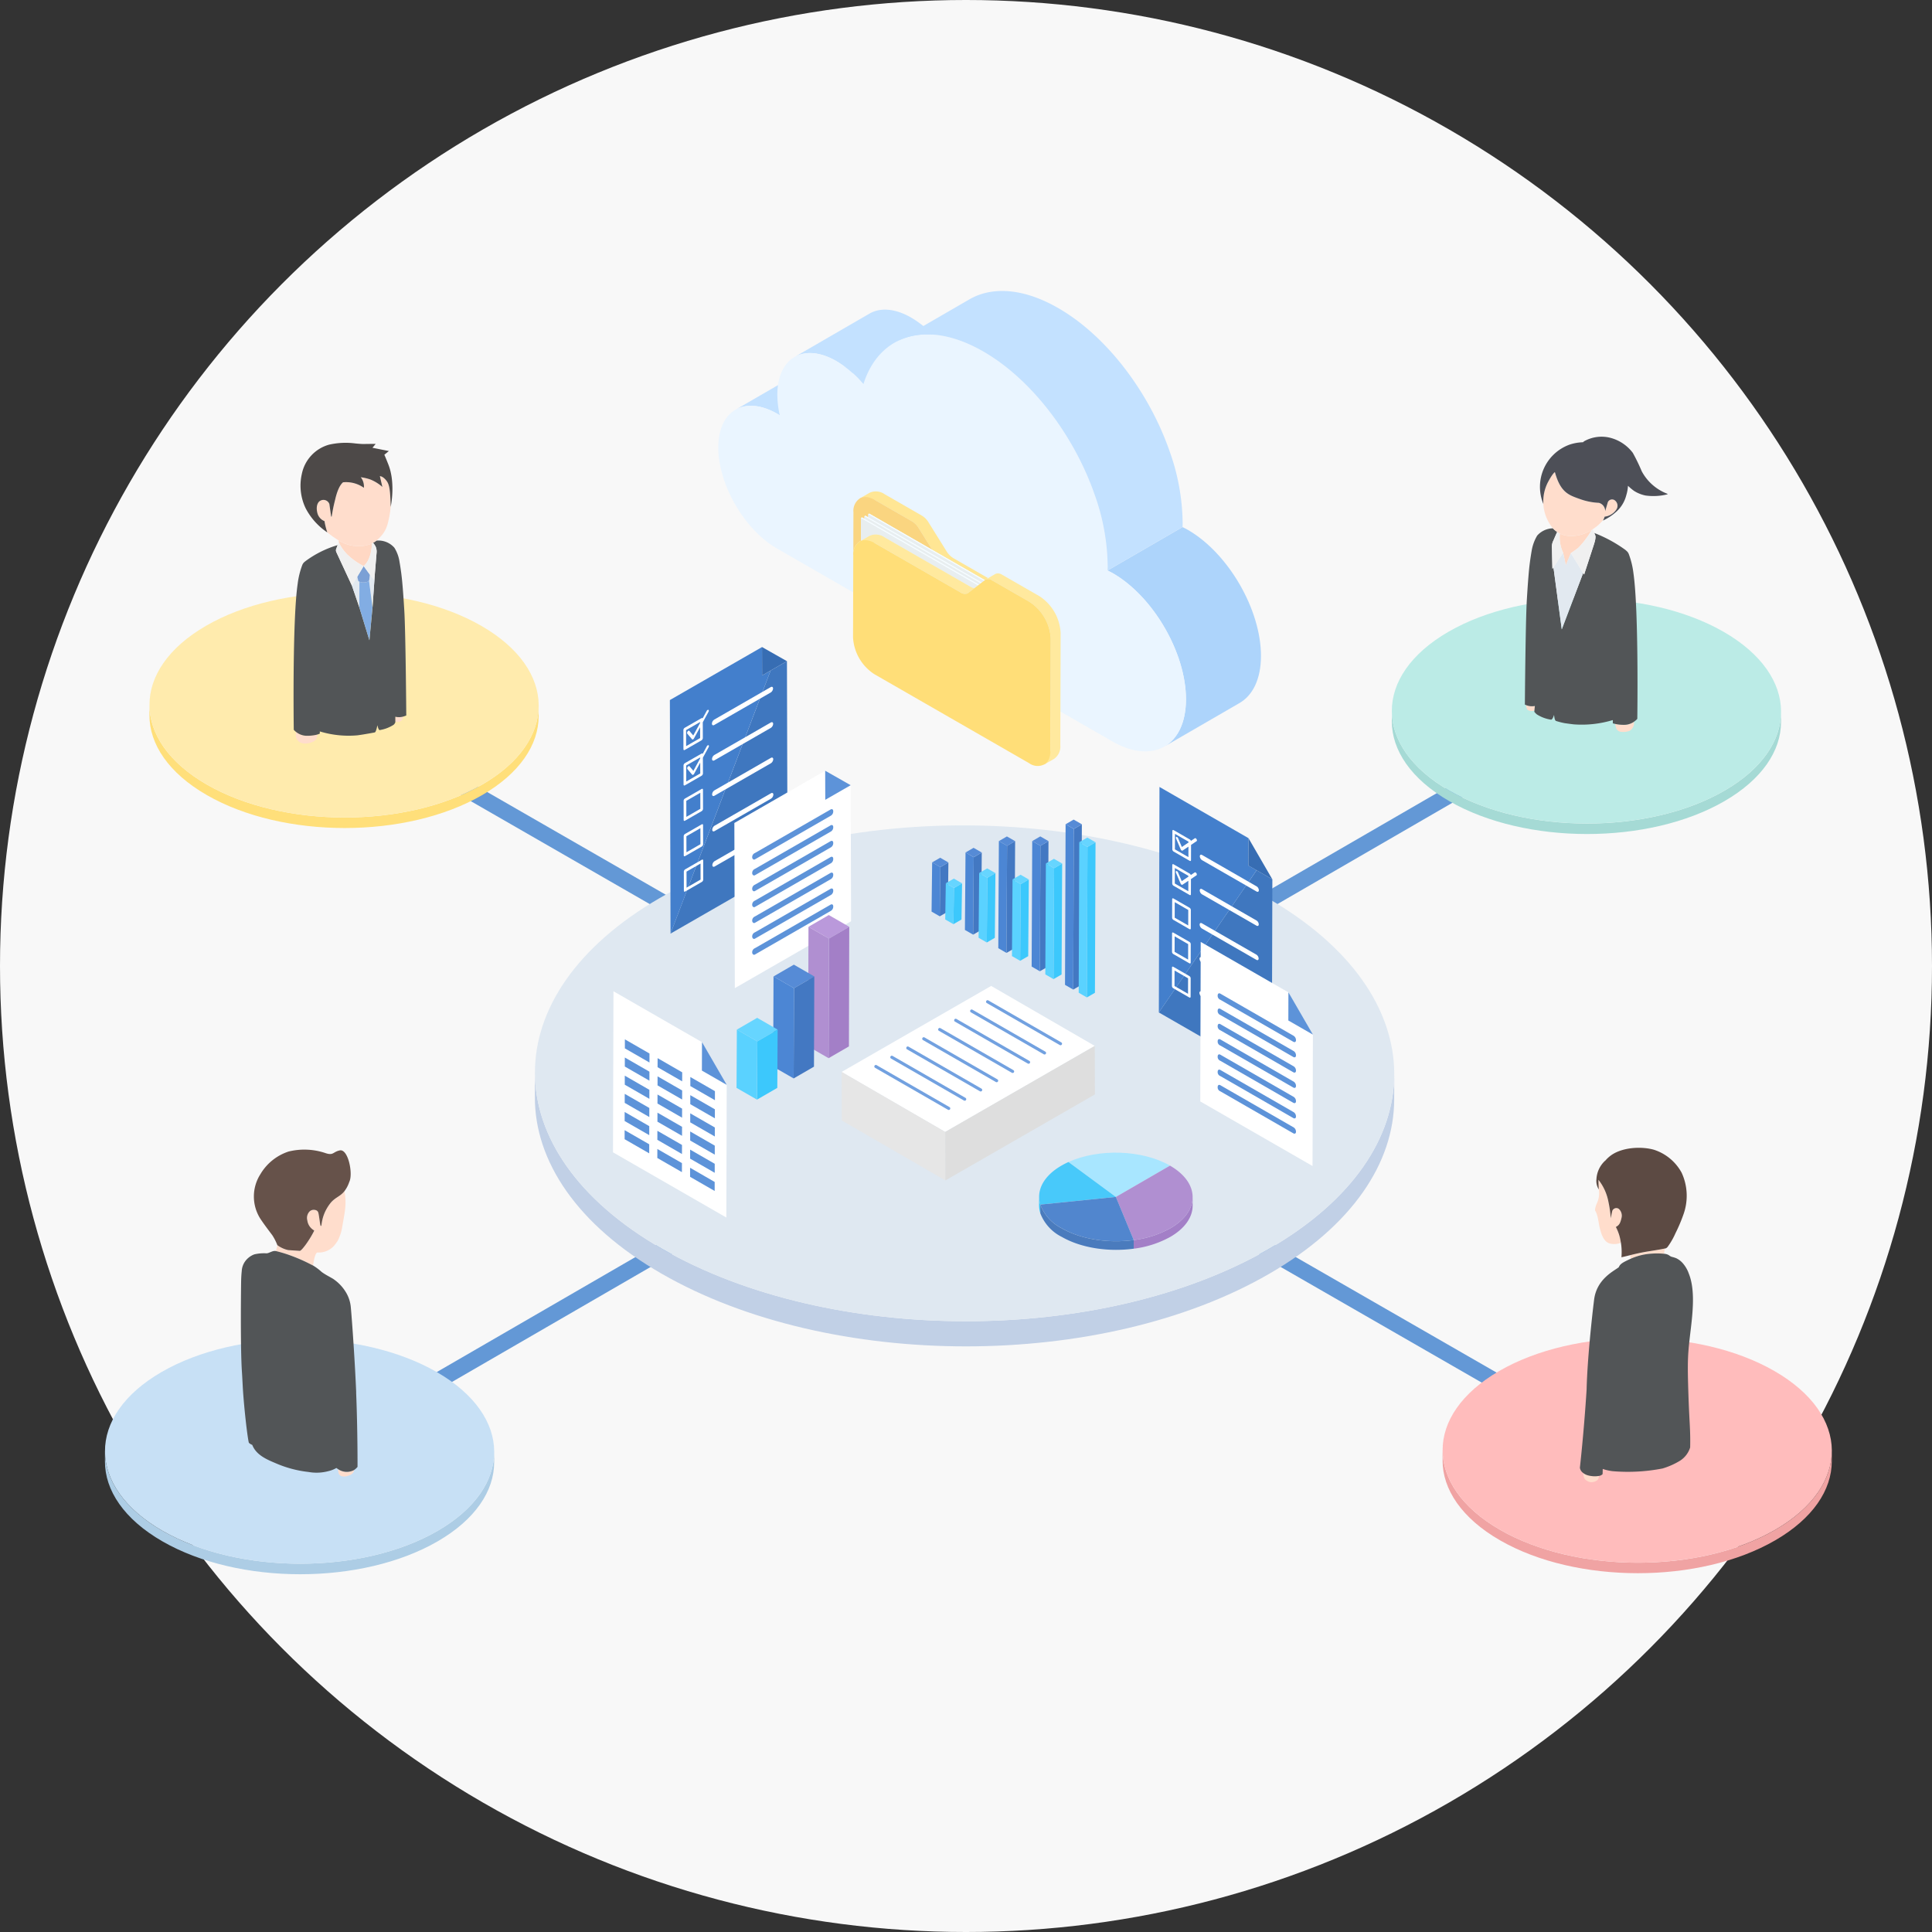 <svg xmlns="http://www.w3.org/2000/svg" xmlns:xlink="http://www.w3.org/1999/xlink" width="405" height="405" viewBox="0 0 405 405">
  <rect x="0" y="0" width="405" height="405" fill="#333333" stroke="none"/>
  <defs>
    <clipPath id="clip-path">
      <rect id="長方形_1" data-name="長方形 1" width="362" height="269" transform="translate(22 61)" fill="#fff"/>
    </clipPath>
  </defs>
  <g id="グループ_3" data-name="グループ 3" transform="translate(-639 673)">
    <g id="グループ_2" data-name="グループ 2" transform="translate(639 -673)">
      <circle id="楕円形_1" data-name="楕円形 1" cx="202.5" cy="202.5" r="202.5" fill="#f8f8f8"/>
      <g id="グループ_1" data-name="グループ 1" clip-path="url(#clip-path)">
        <path id="パス_1" data-name="パス 1" d="M326.144,155.732,81.646,297.28l-3.394-1.952,244.5-141.549Z" fill="#6398d6"/>
        <path id="パス_2" data-name="パス 2" d="M326.933,295.328l-3.372,1.952L77.467,155.735l3.372-1.952Z" fill="#6398d6"/>
        <path id="パス_3" data-name="パス 3" d="M103.6,304.379l-.008,2.2c-.018,5.987-3.966,11.962-11.852,16.531-15.88,9.191-41.709,9.194-57.693,0C26,318.48,21.982,312.407,22,306.342l.007-2.2c-.018,6.061,4,12.134,12.043,16.76,15.984,9.194,41.814,9.194,57.693,0,7.889-4.565,11.837-10.544,11.852-16.531Z" fill="#adcde5"/>
        <path id="パス_4" data-name="パス 4" d="M91.553,287.615c15.984,9.2,16.071,24.1.191,33.291s-41.709,9.2-57.693,0-16.067-24.1-.187-33.291S75.573,278.421,91.553,287.615Z" fill="#c7e0f5"/>
        <path id="パス_5" data-name="パス 5" d="M384,304.16l-.007,2.2c-.018,5.987-3.967,11.962-11.852,16.531-15.88,9.194-41.71,9.194-57.694,0-8.044-4.626-12.061-10.7-12.043-16.76l.008-2.2c-.018,6.062,4,12.134,12.043,16.76,15.984,9.2,41.813,9.2,57.693,0C380.037,316.125,383.986,310.146,384,304.16Z" fill="#f0a3a3"/>
        <path id="パス_6" data-name="パス 6" d="M371.957,287.4c15.984,9.2,16.071,24.1.191,33.29s-41.709,9.2-57.693,0-16.067-24.1-.187-33.29S355.977,278.2,371.957,287.4Z" fill="#ffbcbc"/>
        <path id="パス_7" data-name="パス 7" d="M373.358,149.207l-.007,2.2c-.018,5.987-3.966,11.962-11.852,16.531-15.88,9.194-41.709,9.194-57.693,0-8.045-4.626-12.061-10.7-12.043-16.76l.007-2.2c-.018,6.062,4,12.134,12.043,16.76,15.984,9.2,41.814,9.2,57.693,0C369.4,161.172,373.344,155.193,373.358,149.207Z" fill="#a5dad5"/>
        <path id="パス_8" data-name="パス 8" d="M361.313,132.443c15.984,9.2,16.07,24.1.191,33.291s-41.71,9.2-57.694,0-16.067-24.1-.187-33.291S345.332,123.249,361.313,132.443Z" fill="#bbebe6"/>
        <path id="パス_9" data-name="パス 9" d="M112.923,147.947l-.007,2.2c-.018,5.986-3.967,11.962-11.852,16.53-15.88,9.2-41.71,9.2-57.694,0-8.044-4.626-12.061-10.7-12.043-16.76l.007-2.2c-.018,6.061,4,12.134,12.043,16.76,15.984,9.194,41.814,9.194,57.694,0C108.96,159.913,112.908,153.934,112.923,147.947Z" fill="#ffdf7a"/>
        <path id="パス_10" data-name="パス 10" d="M100.88,131.184c15.984,9.195,16.071,24.1.191,33.29s-41.709,9.2-57.693,0-16.067-24.1-.187-33.29S84.9,121.989,100.88,131.184Z" fill="#ffebad"/>
        <path id="パス_11" data-name="パス 11" d="M292.274,225.252l-.014,5.265c-.036,13.217-8.758,26.414-26.176,36.495-35.059,20.3-92.079,20.3-127.368,0C120.959,256.8,112.086,243.39,112.126,230l.015-5.264c-.04,13.386,8.833,26.794,26.589,37.008,35.286,20.295,92.31,20.295,127.369,0C283.517,251.662,292.235,238.466,292.274,225.252Z" fill="#c1d0e6"/>
        <path id="パス_12" data-name="パス 12" d="M265.688,188.247c35.286,20.3,35.47,53.205.41,73.5s-92.078,20.3-127.368,0-35.477-53.2-.422-73.5,92.09-20.3,127.376,0Z" fill="#dfe8f1"/>
        <path id="パス_13" data-name="パス 13" d="M83.876,150.327a2.731,2.731,0,0,1-.486-.007,4.753,4.753,0,0,1-.519-.083v1a1.323,1.323,0,0,0,1.354-.23,4.5,4.5,0,0,0,.342-.8,3.434,3.434,0,0,1-.7.13Z" fill="#fdc"/>
        <path id="パス_14" data-name="パス 14" d="M64.318,154.232a3.559,3.559,0,0,1-1.909-.567,4.433,4.433,0,0,1-.382-.273v.032c-.011.183-.018.37-.014.56a1.756,1.756,0,0,0,.148.84c.025.054.058.107.087.158.728,1.213,2.385.979,3.437.477a2.032,2.032,0,0,0,.566-.459,3.674,3.674,0,0,0,.328-1.052c-.083.025-.173.05-.277.075a8.448,8.448,0,0,1-1.974.205Z" fill="#fdc"/>
        <path id="パス_15" data-name="パス 15" d="M83.39,150.32a2.259,2.259,0,0,0,.486.007,3.556,3.556,0,0,0,.7-.129,4.364,4.364,0,0,0,.591-.215s-.126-17.27-.414-21.986c-.094-1.561-.195-3.122-.321-4.683-.087-1.059-.18-2.114-.321-3.169-.094-.7-.227-1.623-.353-2.312a7.673,7.673,0,0,0-1.077-3,4.413,4.413,0,0,0-3.779-1.5c-.1.079-.216.162-.339.241s-.241.151-.375.222c.007,0,.018-.01.025-.014l.176.223.31.473a2.556,2.556,0,0,1,.249,1.335l-.393,4.788-.465,6.733-.652,6.883-2.107-6.887-1.556-4.569-3.264-7.023a.869.869,0,0,1-.025-.678l.3-.79a21.464,21.464,0,0,0-6.65,3.287c-.022.015-.364.28-.443.367a1.82,1.82,0,0,0-.3.452,16.975,16.975,0,0,0-1,4.062c-1.138,7.835-.811,30.549-.811,30.549a3.284,3.284,0,0,0,.439.413,4.232,4.232,0,0,0,.382.272,3.585,3.585,0,0,0,1.909.567,8.685,8.685,0,0,0,1.974-.2c.1-.025.195-.05.277-.076a2.924,2.924,0,0,0,.479-.179v-.456a20.755,20.755,0,0,0,7.864.818c.205-.021,1.037-.15,1.236-.183.421-.068,2.042-.344,2.424-.43.285-.065.548-1.515.548-1.515s.212,1.1.5,1.023a7.63,7.63,0,0,0,2.893-1.1,1.338,1.338,0,0,0,.364-.524v-.165l0-1c-.029-.007.173.036.519.083Z" fill="#525557"/>
        <path id="パス_16" data-name="パス 16" d="M71.066,113.814a9.36,9.36,0,0,0,1.726,2.415,13.989,13.989,0,0,0,3.444,2.441c1.391-1.17,1.682-3.571,1.744-4.58l.007-.2a6.2,6.2,0,0,1-2.147.581A8,8,0,0,1,71,113.293l.022.4Z" fill="#ffd8c4"/>
        <path id="パス_17" data-name="パス 17" d="M75.111,121.806l-.216-.919c-.58.959-1.128,1.867-1.128,1.867l1.556,4.568.022-5.387a1.447,1.447,0,0,1-.234-.132Z" fill="#e2e9f0"/>
        <path id="パス_18" data-name="パス 18" d="M77.907,120.956l-.36-.5-.14,1.145c-.014.029-.036.054-.054.083l.739,5.642.465-6.733-.083,1-.562-.65Z" fill="#e2e9f0"/>
        <path id="パス_19" data-name="パス 19" d="M76.105,122.1a1.811,1.811,0,0,1-.757-.161l-.022,5.387,2.107,6.887.652-6.884-.739-5.641c-.213.3-.605.412-1.246.412Z" fill="#82ade3"/>
        <path id="パス_20" data-name="パス 20" d="M75.346,121.939a1.823,1.823,0,0,0,.757.162c.641,0,1.034-.112,1.246-.413a.63.63,0,0,0,.054-.083l.14-1.145c-.49-.671-1.308-1.794-1.308-1.794l-1.34,2.222.216.918A1.394,1.394,0,0,0,75.346,121.939Z" fill="#7ba0d5"/>
        <path id="パス_21" data-name="パス 21" d="M78.13,113.821c-.05.025-.1.05-.141.072,0,.057-.007.122-.011.2-.061,1.005-.353,3.406-1.743,4.58,0,0,.818,1.123,1.308,1.794l.36.5.562.65.083-1.005.393-4.788a2.628,2.628,0,0,0-.249-1.335l-.31-.473-.176-.223a.084.084,0,0,0-.025.015.036.036,0,0,0-.011.007l-.043.021Z" fill="#f0f0f0"/>
        <path id="パス_22" data-name="パス 22" d="M70.5,115.73l3.264,7.024s.548-.908,1.128-1.867c.652-1.076,1.34-2.217,1.34-2.221a13.875,13.875,0,0,1-3.444-2.441,9.36,9.36,0,0,1-1.726-2.415l-.043-.125-.148.33-.094.244-.3.789a.871.871,0,0,0,.025.679Z" fill="#f0f0f0"/>
        <path id="パス_23" data-name="パス 23" d="M75.843,114.474a6.2,6.2,0,0,0,2.147-.581c.047-.022.094-.047.141-.072l.043-.022a.036.036,0,0,0,.011-.007c.133-.071.259-.147.375-.222s.234-.158.339-.241a7.674,7.674,0,0,0,1.091-1.073,6.244,6.244,0,0,0,1.311-2.594,21.246,21.246,0,0,0,.6-3.424c-.086-4.1-.371-4.9-1.052-5.671-.7-.786-1.214-.753-1.214-.753l.526,2.257a8.88,8.88,0,0,0-2.529-1.565,10.291,10.291,0,0,0-2-.466,3.088,3.088,0,0,1,.652,2.214A6.467,6.467,0,0,0,71.92,101.1c-1,.815-1.506,2.951-1.675,3.69a33.577,33.577,0,0,0-.706,3.463c-.007.058-.054.058-.122.029-.159-1.113-.367-2.606-.367-2.613a1.321,1.321,0,0,0-1.877-.714c-.638.305-.951,1.31-.656,2.491a2.487,2.487,0,0,0,1.513,1.8,15.211,15.211,0,0,0,.591,2.365,25.32,25.32,0,0,0,2.367,1.676.053.053,0,0,0,.014.007,8.072,8.072,0,0,0,4.838,1.181Z" fill="#fdc"/>
        <path id="パス_24" data-name="パス 24" d="M66.516,107.447c-.3-1.181.018-2.185.656-2.491a1.318,1.318,0,0,1,1.877.715c0,.007.213,1.5.367,2.612.068.029.115.029.122-.028a33.6,33.6,0,0,1,.706-3.464c.169-.739.677-2.874,1.675-3.689a6.461,6.461,0,0,1,4.363,1.156,3.11,3.11,0,0,0-.652-2.215,10.375,10.375,0,0,1,2,.467,8.844,8.844,0,0,1,2.529,1.565l-.526-2.258s.515-.032,1.214.754c.681.768.965,1.572,1.052,5.67v.018s1.084-4.9-.486-8.886c-.764-1.934-.847-2.042-.847-2.042l.951-.779-3.437-.689.677-.815s-1.913.014-2.587.029c-.385.007-1.409-.093-1.672-.118a15.6,15.6,0,0,0-5.541.262,8.016,8.016,0,0,0-5.685,6.137,10.967,10.967,0,0,0,.807,7.2,13.758,13.758,0,0,0,4.535,5.049,14.826,14.826,0,0,1-.591-2.365,2.486,2.486,0,0,1-1.513-1.8Z" fill="#4d4948"/>
        <path id="パス_25" data-name="パス 25" d="M332.92,309.281a2.845,2.845,0,0,1-1.073-.531c.05.309.1.592.151.786a1.234,1.234,0,0,0,.317.621,2.353,2.353,0,0,0,.929.51c.447.14,1.676-.079,1.848-.79.04-.161.073-.326.1-.488a5.362,5.362,0,0,1-2.27-.111Z" fill="#fdc"/>
        <path id="パス_26" data-name="パス 26" d="M348.854,262.824c.007-.205.083-.783.13-1.091-.785.168-1.452.283-3.318.577-1.2.191-2.59.478-3.937.819.043.251.072.534.093.75a12.652,12.652,0,0,1,4.471-1.084,15.217,15.217,0,0,1,2.561.032Z" fill="#fdc"/>
        <path id="パス_27" data-name="パス 27" d="M338.724,257.207c.7-.355.944-.8,1.185-1.881a1.922,1.922,0,0,0-.533-1.88.862.862,0,0,0-.987-.075.876.876,0,0,0-.407.452c-.227.99-.317,1.582-.317,1.582a25.975,25.975,0,0,0-.511-3.563,10.6,10.6,0,0,0-2.072-4.515c0,.732.033,1.443.069,2.017a4.927,4.927,0,0,1-.4,2.9c-.158.327-.511,1.335-.335,1.594.552.818.681,2.533.919,3.492.281,1.119.728,2.943,2.125,3.341a3.663,3.663,0,0,0,2.328-.162c-.018-.1-.04-.211-.065-.315A9.393,9.393,0,0,0,338.724,257.207Z" fill="#fdc"/>
        <path id="パス_28" data-name="パス 28" d="M348.983,261.733c.061-.015.119-.026.184-.04a.992.992,0,0,0,.4-.294,15.367,15.367,0,0,0,1.658-2.882,32.863,32.863,0,0,0,1.621-3.8,11.533,11.533,0,0,0-.321-8.868,10.143,10.143,0,0,0-5.85-4.842c-2.645-.728-6.42-.5-8.769,1.052a6.844,6.844,0,0,0-1.412,1.267V243.3a5.681,5.681,0,0,0-1.834,3.84,3.352,3.352,0,0,0,.49,2.2c-.039-.577-.068-1.284-.068-2.017a10.584,10.584,0,0,1,2.071,4.515,25.885,25.885,0,0,1,.512,3.564s.09-.592.317-1.583a.907.907,0,0,1,.407-.452.866.866,0,0,1,.987.075,1.916,1.916,0,0,1,.533,1.881c-.241,1.08-.486,1.525-1.185,1.881a9.4,9.4,0,0,1,1,2.989c.022.1.044.212.065.316a12.358,12.358,0,0,1,.108,3.047s.847-.183,1.542-.366c.1-.025.2-.047.292-.072,1.344-.341,2.731-.628,3.938-.818,1.866-.291,2.532-.409,3.317-.578Z" fill="#5c4a43"/>
        <path id="パス_29" data-name="パス 29" d="M353.948,266.782a6.683,6.683,0,0,0-1.182-1.967,4.271,4.271,0,0,0-1.383-1.058,6.651,6.651,0,0,0-.793-.255,1.465,1.465,0,0,1-.562-.244,2,2,0,0,0-.8-.381c-.1-.021-.234-.039-.371-.053a15.446,15.446,0,0,0-2.561-.033,12.5,12.5,0,0,0-4.471,1.084c-.231.1-.472.215-.731.337l-.062.033c-1.257.61-1.473.911-1.7,1.407-.977.775-4.619,2.44-5.163,6.79-.443,3.52-1.43,12.607-1.574,18.874-.569,8.972-1.408,16.354-1.408,16.354a1.6,1.6,0,0,0,.536.983c.036.033.08.065.119.1a2.925,2.925,0,0,0,1.074.531,5.405,5.405,0,0,0,2.269.111.7.7,0,0,0,.09-.014,1.259,1.259,0,0,0,.674-.37s.007-.262.032-1.08a9.872,9.872,0,0,0,2.086.47,38.024,38.024,0,0,0,10.444-.567,15.6,15.6,0,0,0,3.635-1.608,5.079,5.079,0,0,0,2.157-2.8c.083-3.7-.158-5.078-.345-10.541-.278-8.164-.159-8.907.515-14.606.5-4.257.782-8.4-.53-11.492Z" fill="#525557"/>
        <path id="パス_30" data-name="パス 30" d="M176.427,224.706l21.719,12.576,31.349-18.031-21.72-12.575Z" fill="#fff"/>
        <path id="パス_31" data-name="パス 31" d="M176.427,224.706l.029,10.171,21.719,12.576-.029-10.171Z" fill="#e6e6e6"/>
        <path id="パス_32" data-name="パス 32" d="M198.146,237.282l.028,10.171,31.349-18.031-.029-10.171Z" fill="#dedede"/>
        <path id="パス_33" data-name="パス 33" d="M198.884,232.677a.331.331,0,0,1-.162-.043l-15.278-8.789a.321.321,0,1,1,.321-.556l15.278,8.789a.321.321,0,0,1-.159.6Z" fill="#72a1e0"/>
        <path id="パス_34" data-name="パス 34" d="M202.231,230.739a.328.328,0,0,1-.162-.043l-15.278-8.789a.321.321,0,1,1,.32-.557l15.278,8.79a.321.321,0,0,1-.158.6Z" fill="#72a1e0"/>
        <path id="パス_35" data-name="パス 35" d="M205.578,228.8a.328.328,0,0,1-.162-.043l-15.279-8.789a.321.321,0,1,1,.321-.556l15.278,8.789a.321.321,0,0,1-.158.6Z" fill="#72a1e0"/>
        <path id="パス_36" data-name="パス 36" d="M208.924,226.863a.331.331,0,0,1-.162-.043l-15.278-8.789a.321.321,0,1,1,.321-.556l15.278,8.789a.321.321,0,0,1-.159.6Z" fill="#72a1e0"/>
        <path id="パス_37" data-name="パス 37" d="M212.275,224.925a.328.328,0,0,1-.162-.043l-15.278-8.789a.321.321,0,1,1,.32-.556l15.278,8.789a.321.321,0,0,1-.158.6Z" fill="#72a1e0"/>
        <path id="パス_38" data-name="パス 38" d="M215.622,222.991a.345.345,0,0,1-.163-.043l-15.278-8.79a.321.321,0,0,1,.321-.556l15.278,8.789a.321.321,0,0,1-.158.6Z" fill="#72a1e0"/>
        <path id="パス_39" data-name="パス 39" d="M218.968,221.049a.33.33,0,0,1-.162-.043l-15.278-8.789a.321.321,0,1,1,.321-.556l15.278,8.789a.321.321,0,0,1-.159.6Z" fill="#72a1e0"/>
        <path id="パス_40" data-name="パス 40" d="M222.315,219.111a.328.328,0,0,1-.162-.043l-15.278-8.789a.321.321,0,1,1,.32-.556l15.278,8.789a.321.321,0,0,1-.158.6Z" fill="#72a1e0"/>
        <path id="パス_41" data-name="パス 41" d="M340.5,151.949a8.641,8.641,0,0,1-1.924-.194c.058.295.123.56.177.74a1.182,1.182,0,0,0,1.156.918,3.636,3.636,0,0,0,1.729-.226,2.068,2.068,0,0,0,.7-.782,1.884,1.884,0,0,0,.2-.826c.011-.1.011-.2.018-.294-.046.032-.1.065-.147.1a3.6,3.6,0,0,1-1.91.567Z" fill="#fdc"/>
        <path id="パス_42" data-name="パス 42" d="M320.946,148.045a3.876,3.876,0,0,1-1.051-.248,2.357,2.357,0,0,0,.194.815c.205.4.966.538,1.578.355l.09-.976A3.989,3.989,0,0,1,320.946,148.045Z" fill="#fdc"/>
        <path id="パス_43" data-name="パス 43" d="M334.214,113.868l-2.143,6.574-.2-.323-4.482,11.808-1.743-13.013-.22.33-.1-4.368a2.909,2.909,0,0,1,.324-1.6l.771-1.769a4.978,4.978,0,0,1-.883-.754,4.512,4.512,0,0,0-3.3,1.522,9.117,9.117,0,0,0-1.174,3.273c-.123.689-.26,1.615-.353,2.311-.141,1.052-.235,2.111-.321,3.169-.126,1.562-.227,3.123-.321,4.684-.284,4.716-.414,21.985-.414,21.985s.087.043.231.1a3.187,3.187,0,0,0,1.862.194l-.09.976-.022.244a3.591,3.591,0,0,0,.512.531,7.553,7.553,0,0,0,2.961,1.116c.35.09.667-1.012.667-1.012s.075,1.163.4,1.282a15.372,15.372,0,0,0,1.845.47c.36.057,1.675.226,1.88.247a22.526,22.526,0,0,0,8.188-.9v.693c.022,0,.109.025.429.1a.232.232,0,0,1,.051.011,8.453,8.453,0,0,0,1.923.194,3.563,3.563,0,0,0,1.91-.567,1.463,1.463,0,0,0,.147-.1,3.538,3.538,0,0,0,.674-.585s.328-22.714-.811-30.548a17.092,17.092,0,0,0-1-4.063,1.756,1.756,0,0,0-.295-.452c-.079-.082-.4-.366-.425-.38a28.8,28.8,0,0,0-6.5-3.525l.227.542a3.553,3.553,0,0,1-.22,1.6Z" fill="#525557"/>
        <path id="パス_44" data-name="パス 44" d="M327.676,115.885l.569,2.609,1.056-2.548a18.739,18.739,0,0,0,1.538-1.091,16.13,16.13,0,0,0,1.621-1.906,14.966,14.966,0,0,0,1.218-1.866,8.359,8.359,0,0,1-4.287,1.292,5.838,5.838,0,0,1-1.452-.18,4.832,4.832,0,0,1-.951-.351,7.516,7.516,0,0,0,.7,4.041Z" fill="#ffd8c4"/>
        <path id="パス_45" data-name="パス 45" d="M327.676,115.885l-2.031,3.032,1.743,13.013,4.485-11.811-2.572-4.173-1.056,2.548Z" fill="#e2e9f0"/>
        <path id="パス_46" data-name="パス 46" d="M325.327,114.88l.1,4.367.22-.33,2.032-3.032a7.545,7.545,0,0,1-.7-4.041,4.87,4.87,0,0,1-.562-.331l-.771,1.77a2.959,2.959,0,0,0-.324,1.6Z" fill="#f0f0f0"/>
        <path id="パス_47" data-name="パス 47" d="M332.46,112.949a16.13,16.13,0,0,1-1.621,1.906,17.6,17.6,0,0,1-1.538,1.091l2.572,4.173.2.323,2.144-6.574c.093-.352.374-1.274.219-1.6l-.227-.542-.047-.112-.281-.671c-.068.043-.136.094-.2.137a14.582,14.582,0,0,1-1.217,1.866Z" fill="#f0f0f0"/>
        <path id="パス_48" data-name="パス 48" d="M338.8,106.826a1.417,1.417,0,0,0-.295-1.934c-.879-.632-1.4.215-1.531.585,0,.007-.267.9-.5,1.69a1.767,1.767,0,0,0-1.312-1.762,13.368,13.368,0,0,1-3.836-.743c-2.414-.861-4.172-1.3-5.393-5.7,0,0-.447.208-1.491,2.189a8.74,8.74,0,0,0-.941,4.03c0,.226.015.377.018.435a8.85,8.85,0,0,0,2.018,5.139,5.008,5.008,0,0,0,.882.753,4.628,4.628,0,0,0,.562.331,4.927,4.927,0,0,0,.951.351,5.844,5.844,0,0,0,1.452.18,8.356,8.356,0,0,0,4.287-1.292c.069-.043.137-.09.2-.137a9.173,9.173,0,0,0,2.137-1.866,4.29,4.29,0,0,0,.335-.782,3.407,3.407,0,0,0,2.442-1.475Z" fill="#fdc"/>
        <path id="パス_49" data-name="パス 49" d="M349.5,103.5a10.191,10.191,0,0,1-5.342-4.7,39.936,39.936,0,0,0-1.873-3.865,8.617,8.617,0,0,0-4.8-3.18,7.468,7.468,0,0,0-5.346.711,1.18,1.18,0,0,0-.289.24,9.936,9.936,0,0,0-2.759.477,9.406,9.406,0,0,0-5.559,12.464v-.029c0-.057-.014-.208-.018-.434a8.738,8.738,0,0,1,.941-4.03c1.044-1.978,1.491-2.189,1.491-2.189,1.221,4.392,2.979,4.834,5.393,5.7a13.431,13.431,0,0,0,3.836.743,1.776,1.776,0,0,1,1.312,1.762c.23-.786.493-1.683.5-1.69a.959.959,0,0,1,1.531-.585,1.414,1.414,0,0,1,.3,1.934,3.4,3.4,0,0,1-2.442,1.475,4.183,4.183,0,0,1-.335.783c-.007.01-.011.021-.018.032a11.033,11.033,0,0,0,2.77-1.823,6.891,6.891,0,0,0,2.111-3.449,8.174,8.174,0,0,0,.364-2.014,10.962,10.962,0,0,0,1.286,1.081,7.259,7.259,0,0,0,2.381.958,12.051,12.051,0,0,0,4.579-.244.063.063,0,0,0,.011-.122Z" fill="#4d4f57"/>
        <path id="パス_50" data-name="パス 50" d="M70.853,307.946a4.83,4.83,0,0,0,.144.89c.166.582.825.822,1.718.607a6.073,6.073,0,0,0,.63-.222,1.385,1.385,0,0,0,.89-1.038.135.135,0,0,1,.007-.036,3.2,3.2,0,0,1-3.394-.2Z" fill="#fdc"/>
        <path id="パス_51" data-name="パス 51" d="M65.247,265.1c.13.065.256.126.385.19.141-1.044.443-2.727.944-2.731a4.321,4.321,0,0,0,3.444-1.407,9.348,9.348,0,0,0,.8-1.105,9.675,9.675,0,0,0,.922-2.878c.533-3.144.973-4.759.461-7.458-.962,1.213-2.032,1.278-3.084,2.7-2.017,2.727-1.528,4.891-1.9,4.561-.133-.118-.368-2.7-.551-2.907a.829.829,0,0,0-.2-.251,1.09,1.09,0,0,0-.5-.183,1.257,1.257,0,0,0-1.03.294,1.949,1.949,0,0,0-.512,1.888,2.84,2.84,0,0,0,1.394,2.1.064.064,0,0,1,.036.061.423.423,0,0,1-.04.133,22.081,22.081,0,0,1-1.783,2.885c-.483.639-.976,1.246-1.221,1.231-1.21-.075-1.567-.1-2.414-.161a5.93,5.93,0,0,1-2.259-1.038,12.619,12.619,0,0,1-.3,1.231,27.087,27.087,0,0,1,2.911.873,35.212,35.212,0,0,1,4.5,1.97Z" fill="#fdc"/>
        <path id="パス_52" data-name="パス 52" d="M62.808,262.221c.245.014.739-.589,1.221-1.231a21.682,21.682,0,0,0,1.783-2.886.337.337,0,0,0,.04-.133.064.064,0,0,0-.036-.061,2.84,2.84,0,0,1-1.394-2.1,1.95,1.95,0,0,1,.512-1.888,1.25,1.25,0,0,1,1.03-.294,1.038,1.038,0,0,1,.5.183.742.742,0,0,1,.2.251c.184.208.418,2.788.551,2.907.375.326-.115-1.834,1.9-4.562,1.052-1.421,2.122-1.485,3.084-2.7a6.653,6.653,0,0,0,1.009-1.916l.022-.054c.814-1.705-.241-6.941-2-6.582-1.445.3-1.3,1.1-2.9.6a13.817,13.817,0,0,0-7.846-.359,10.739,10.739,0,0,0-5.9,4.752,8.684,8.684,0,0,0,.029,9.388c.807,1.206,1.6,2.24,2.468,3.4a10.822,10.822,0,0,1,1.056,2.078,5.918,5.918,0,0,0,2.259,1.037c.847.061,1.2.086,2.414.161Z" fill="#66524a"/>
        <path id="パス_53" data-name="パス 53" d="M74.668,291.886c-.249-6.033-.818-14.438-1.12-17.757a7.3,7.3,0,0,0-.987-3.151,8.843,8.843,0,0,0-2.457-2.7c-.5-.4-1.715-.926-2.68-1.644a11.1,11.1,0,0,0-1.794-1.345c-.126-.061-.252-.126-.386-.191a35.5,35.5,0,0,0-4.5-1.97,27.051,27.051,0,0,0-2.911-.872c-.674-.151-1.412.474-1.974.474a8.9,8.9,0,0,0-2.543.219,4.158,4.158,0,0,0-1.884,1.4,3.863,3.863,0,0,0-.757,2.111c-.054.484-.1,1.137-.122,1.862v.022c-.022.746-.2,14.093.173,19.4.054.782.169,3.133.213,3.79.27,3.937.879,9.366,1.207,10.831.054.244.738.527.738.527.807,2.114,3.051,3.054,4.845,3.812a23.842,23.842,0,0,0,6.942,1.862,9.541,9.541,0,0,0,4.15-.172,5.9,5.9,0,0,0,1.693-.667s.119.093.328.222a3.206,3.206,0,0,0,3.393.2,3.157,3.157,0,0,0,.713-.654s.036-7.633-.292-15.611Z" fill="#525557"/>
        <path id="パス_54" data-name="パス 54" d="M159.841,145.026l1.7-4.457,3.426-1.967.118,43-24.521,14.105L144,186.675l2.266-5.958,5.793-15.227.551-1.443,3.066-8.068.551-1.442,3.069-8.065Z" fill="#3f77bf"/>
        <path id="パス_55" data-name="パス 55" d="M144,186.675l-3.437,9.037-.14-48.96,19.323-11.114.019,5.954,1.776-1.023-1.7,4.457-.548,1.446-3.069,8.065-.551,1.442-3.066,8.068-.551,1.443-5.793,15.227Z" fill="#437fcc"/>
        <path id="パス_56" data-name="パス 56" d="M147.082,165.389c.155-.089.281-.017.281.162l.011,4a.616.616,0,0,1-.281.484l-3.5,2.01c-.155.09-.278.014-.281-.162l-.011-4a.6.6,0,0,1,.277-.481l3.5-2.01Zm-.278.8-2.936,1.691.011,3.359,2.936-1.69Z" fill="#fff"/>
        <path id="パス_57" data-name="パス 57" d="M147.125,180.226c.155-.09.281-.018.281.161l.01,4a.606.606,0,0,1-.281.481L144,186.675l-.36.208c-.155.09-.278.018-.281-.158l-.011-4a.6.6,0,0,1,.277-.481l2.637-1.518.857-.5Zm-.278.8-.893.513-2.043,1.174.011,3.363.393-.226,2.543-1.465-.011-3.362Z" fill="#fff"/>
        <path id="パス_58" data-name="パス 58" d="M148.5,148.809a.19.19,0,0,0-.176.021.515.515,0,0,0-.191.209l-.847,1.55c-.047-.075-.14-.093-.252-.032l-3.5,2.009a.613.613,0,0,0-.277.481l.011,4c0,.179.126.251.281.161l3.5-2.009a.618.618,0,0,0,.281-.485l-.01-3.3,1.2-2.2c.1-.179.09-.366-.018-.413Zm-1.733,5.911-2.936,1.69-.01-3.359,2.936-1.69v.193l-1.43,2.62-.818-.962a.174.174,0,0,0-.224-.007.48.48,0,0,0-.14.129c-.119.162-.151.37-.072.46l1,1.181a.153.153,0,0,0,.2.017l.022-.01a.525.525,0,0,0,.195-.208l1.271-2.33.007,2.279Z" fill="#fff"/>
        <path id="パス_59" data-name="パス 59" d="M148.526,156.227a.189.189,0,0,0-.177.022.512.512,0,0,0-.191.208l-.846,1.55c-.047-.075-.141-.093-.252-.032l-3.5,2.01a.612.612,0,0,0-.278.481l.011,4c0,.176.126.251.281.162l3.5-2.01a.624.624,0,0,0,.281-.485l-.011-3.3,1.2-2.2c.1-.179.09-.366-.018-.413Zm-1.733,5.911-2.936,1.69-.011-3.359,2.936-1.69v.194l-1.43,2.619-.818-.961a.171.171,0,0,0-.223-.008.474.474,0,0,0-.141.13.415.415,0,0,0-.072.459l1,1.181a.154.154,0,0,0,.2.018l.022-.011a.523.523,0,0,0,.194-.208l1.272-2.329.007,2.279Z" fill="#fff"/>
        <path id="パス_60" data-name="パス 60" d="M147.1,172.808c.155-.09.281-.018.281.161l.011,4a.61.61,0,0,1-.281.484l-3.5,2.01c-.155.09-.277.014-.281-.161l-.011-4a.6.6,0,0,1,.278-.481l3.5-2.01Zm-.277.8-2.936,1.69.011,3.363,2.936-1.69Z" fill="#fff"/>
        <path id="パス_61" data-name="パス 61" d="M161.624,166.29c.27-.154.494-.032.494.28a1.09,1.09,0,0,1-.49.847l-11.831,6.8c-.274.158-.493.028-.493-.28a1.074,1.074,0,0,1,.49-.847Z" fill="#fff"/>
        <path id="パス_62" data-name="パス 62" d="M161.6,158.872c.27-.154.493-.032.493.28a1.09,1.09,0,0,1-.49.847l-9.55,5.491-2.28,1.313c-.274.158-.494.029-.494-.279a1.071,1.071,0,0,1,.49-.847l2.835-1.63Z" fill="#fff"/>
        <path id="パス_63" data-name="パス 63" d="M161.581,151.458c.27-.155.494-.033.494.279a1.088,1.088,0,0,1-.49.847l-5.912,3.4-5.919,3.406c-.274.158-.493.029-.493-.28a1.074,1.074,0,0,1,.49-.847l6.473-3.722Z" fill="#fff"/>
        <path id="パス_64" data-name="パス 64" d="M161.647,173.708c.27-.154.493-.032.493.28a1.09,1.09,0,0,1-.49.847l-11.83,6.8c-.274.158-.494.029-.494-.28a1.074,1.074,0,0,1,.49-.847Z" fill="#fff"/>
        <path id="パス_65" data-name="パス 65" d="M161.56,144.039c.27-.154.493-.032.493.28a1.09,1.09,0,0,1-.49.847l-2.269,1.307-9.561,5.5c-.274.158-.494.028-.494-.28a1.074,1.074,0,0,1,.49-.847l10.112-5.818Z" fill="#fff"/>
        <path id="パス_66" data-name="パス 66" d="M159.743,135.638l3.019,1.712,2.2,1.252-3.426,1.967-1.776,1.023Z" fill="#376db3"/>
        <path id="パス_67" data-name="パス 67" d="M197.126,181.769,197,192.087l-1.719-.99.123-10.318Z" fill="#4c86d4"/>
        <path id="パス_68" data-name="パス 68" d="M197.126,181.769l1.686-.976-.122,10.318-1.69.976Z" fill="#4378c2"/>
        <path id="パス_69" data-name="パス 69" d="M195.4,180.779l1.686-.977,1.722.991-1.686.976Z" fill="#568bd6"/>
        <path id="パス_70" data-name="パス 70" d="M199.986,186.144l-.122,7.59-1.718-.99.122-7.591Z" fill="#5ad2ff"/>
        <path id="パス_71" data-name="パス 71" d="M199.987,186.144l1.689-.976-.122,7.59-1.69.976Z" fill="#3cc8fc"/>
        <path id="パス_72" data-name="パス 72" d="M198.268,185.153l1.686-.976,1.722.991-1.69.976Z" fill="#66d5ff"/>
        <path id="パス_73" data-name="パス 73" d="M204.118,179.7l-.123,16.228-1.722-.986L202.4,178.7Z" fill="#4c86d4"/>
        <path id="パス_74" data-name="パス 74" d="M204.118,179.7l1.686-.98-.123,16.232-1.686.976Z" fill="#4378c2"/>
        <path id="パス_75" data-name="パス 75" d="M202.4,178.7l1.689-.976,1.718.987-1.686.98Z" fill="#568bd6"/>
        <path id="パス_76" data-name="パス 76" d="M206.982,184l-.122,13.57-1.722-.987.122-13.57Z" fill="#5ad2ff"/>
        <path id="パス_77" data-name="パス 77" d="M206.982,184l1.686-.976-.123,13.57-1.686.976Z" fill="#3cc8fc"/>
        <path id="パス_78" data-name="パス 78" d="M205.26,183.015l1.686-.977,1.722.987-1.686.976Z" fill="#66d5ff"/>
        <path id="パス_79" data-name="パス 79" d="M211.114,177.3l-.126,22.46-1.718-.991.122-22.459Z" fill="#4c86d4"/>
        <path id="パス_80" data-name="パス 80" d="M211.114,177.3l1.686-.977-.122,22.46-1.69.976Z" fill="#4378c2"/>
        <path id="パス_81" data-name="パス 81" d="M209.392,176.314l1.686-.976,1.722.99-1.686.977Z" fill="#568bd6"/>
        <path id="パス_82" data-name="パス 82" d="M213.975,185.333l-.123,16.078-1.718-.991.122-16.074Z" fill="#5ad2ff"/>
        <path id="パス_83" data-name="パス 83" d="M213.975,185.333l1.69-.977-.123,16.079-1.689.976Z" fill="#3cc8fc"/>
        <path id="パス_84" data-name="パス 84" d="M212.256,184.346l1.686-.976,1.722.987-1.69.976Z" fill="#66d5ff"/>
        <path id="パス_85" data-name="パス 85" d="M218.106,177.3l-.122,26.307-1.722-.991.122-26.3Z" fill="#4c86d4"/>
        <path id="パス_86" data-name="パス 86" d="M218.106,177.3l1.686-.976-.123,26.306-1.686.977Z" fill="#4378c2"/>
        <path id="パス_87" data-name="パス 87" d="M216.384,176.31l1.689-.979,1.719.99-1.686.976Z" fill="#568bd6"/>
        <path id="パス_88" data-name="パス 88" d="M220.97,181.995l-.122,23.256-1.722-.991.122-23.255Z" fill="#5ad2ff"/>
        <path id="パス_89" data-name="パス 89" d="M220.97,181.995l1.686-.976-.122,23.256-1.686.976Z" fill="#3cc8fc"/>
        <path id="パス_90" data-name="パス 90" d="M219.248,181.005l1.686-.976,1.722.99-1.686.976Z" fill="#66d5ff"/>
        <path id="パス_91" data-name="パス 91" d="M225.1,173.773l-.126,33.671-1.718-.991.122-33.671Z" fill="#4c86d4"/>
        <path id="パス_92" data-name="パス 92" d="M225.1,173.773l1.686-.98-.123,33.675-1.689.976Z" fill="#4378c2"/>
        <path id="パス_93" data-name="パス 93" d="M223.38,172.783l1.686-.977,1.722.987-1.686.98Z" fill="#568bd6"/>
        <path id="パス_94" data-name="パス 94" d="M227.963,177.534l-.123,31.557-1.718-.991.123-31.553Z" fill="#5ad2ff"/>
        <path id="パス_95" data-name="パス 95" d="M227.963,177.534l1.69-.976-.126,31.557-1.686.976Z" fill="#3cc8fc"/>
        <path id="パス_96" data-name="パス 96" d="M226.244,176.547l1.686-.976,1.722.987-1.69.976Z" fill="#66d5ff"/>
        <path id="パス_97" data-name="パス 97" d="M263.415,182.429l3.307,1.9-.119,41.527-23.679-13.62,3.357-4.884,2.216-3.219,5.656-8.233.536-.779,3-4.36.536-.783,3-4.36.536-.779Z" fill="#3f77bf"/>
        <path id="パス_98" data-name="パス 98" d="M246.281,207.354l-3.357,4.884.137-47.272L261.718,175.7l-.018,5.746,1.715.983-1.658,2.412-.536.779-3,4.36-.536.783-3,4.36-.536.779-5.656,8.233Z" fill="#437fcc"/>
        <path id="パス_99" data-name="パス 99" d="M249.343,197.449a.589.589,0,0,1,.27.466l-.011,3.866c0,.168-.122.24-.273.154l-3.376-1.942a.582.582,0,0,1-.266-.466l.01-3.865c0-.173.123-.241.271-.155Zm-.27.463-2.835-1.63-.011,3.248,2.835,1.63Z" fill="#fff"/>
        <path id="パス_100" data-name="パス 100" d="M249.365,190.289a.589.589,0,0,1,.27.466l-.011,3.866c0,.172-.123.24-.274.154l-3.375-1.942a.583.583,0,0,1-.267-.466l.011-3.865c0-.173.122-.241.27-.155Zm-.271.463-2.835-1.63-.011,3.248,2.836,1.63Z" fill="#fff"/>
        <path id="パス_101" data-name="パス 101" d="M263.357,207.278a1.038,1.038,0,0,1,.472.815c0,.3-.213.42-.476.269l-11.423-6.571a1.042,1.042,0,0,1-.476-.815c0-.3.216-.419.479-.269Z" fill="#fff"/>
        <path id="パス_102" data-name="パス 102" d="M250.806,183.068a.481.481,0,0,0-.169-.172.179.179,0,0,0-.187-.015l-.822.553a.6.6,0,0,0-.241-.308l-3.376-1.942c-.147-.086-.27-.018-.27.154l-.011,3.865a.594.594,0,0,0,.267.467l3.376,1.942c.151.086.27.018.273-.155l.011-3.183,1.167-.786c.094-.065.087-.251-.014-.42Zm-1.7,3.768-2.835-1.629.011-3.244,2.835,1.629v.187l-1.391.933-.782-1.831a.537.537,0,0,0-.212-.254.209.209,0,0,0-.141-.033c-.115.022-.151.18-.075.359l.962,2.247a.549.549,0,0,0,.191.24l.018.011a.176.176,0,0,0,.187.014l1.236-.829-.008,2.2Z" fill="#fff"/>
        <path id="パス_103" data-name="パス 103" d="M263.375,200.119a1.04,1.04,0,0,1,.471.815c0,.3-.212.423-.475.272l-9.219-5.3-2.2-1.267a1.048,1.048,0,0,1-.475-.819c0-.3.216-.419.479-.269l2.738,1.576,8.685,4.995Z" fill="#fff"/>
        <path id="パス_104" data-name="パス 104" d="M263.4,192.955a1.038,1.038,0,0,1,.472.815c0,.3-.213.423-.476.273l-5.706-3.28-5.717-3.288a1.043,1.043,0,0,1-.476-.818c0-.3.216-.42.479-.269l6.251,3.6,5.173,2.975Z" fill="#fff"/>
        <path id="パス_105" data-name="パス 105" d="M263.418,185.8a1.035,1.035,0,0,1,.472.814c0,.3-.212.424-.475.273l-2.194-1.26-9.23-5.308a1.039,1.039,0,0,1-.475-.818c0-.3.216-.42.479-.269l9.762,5.617,1.658.954Z" fill="#fff"/>
        <path id="パス_106" data-name="パス 106" d="M261.718,175.7l5,8.631-3.307-1.9-1.715-.983Z" fill="#376db3"/>
        <path id="パス_107" data-name="パス 107" d="M250.828,175.908a.483.483,0,0,0-.17-.172.176.176,0,0,0-.187-.014l-.821.552a.6.6,0,0,0-.242-.308l-3.375-1.942c-.148-.086-.27-.018-.27.154l-.011,3.866a.594.594,0,0,0,.267.466l3.375,1.942c.151.086.27.018.274-.155l.011-3.183,1.167-.786c.093-.064.086-.251-.015-.42Zm-1.7,3.769-2.835-1.63.011-3.244,2.835,1.629v.187l-1.39.933-.782-1.83a.542.542,0,0,0-.213-.255.207.207,0,0,0-.14-.033c-.115.022-.151.18-.076.359l.962,2.247a.556.556,0,0,0,.191.24l.018.011a.179.179,0,0,0,.187.015l1.236-.829-.007,2.2Z" fill="#fff"/>
        <path id="パス_108" data-name="パス 108" d="M249.326,204.612a.589.589,0,0,1,.27.467l-.011,3.865c0,.169-.123.24-.274.154l-3.03-1.744-.345-.2a.586.586,0,0,1-.267-.467l.011-3.865c0-.172.122-.241.27-.154l2.547,1.464Zm-.281,3.137.01-2.67-.864-.5-1.971-1.134-.011,3.248.379.219,2.457,1.414v-.581Z" fill="#fff"/>
        <path id="パス_109" data-name="パス 109" d="M263.335,214.442a1.038,1.038,0,0,1,.472.815c0,.3-.213.42-.475.269l-11.424-6.571a1.041,1.041,0,0,1-.475-.815c0-.3.216-.42.479-.269Z" fill="#fff"/>
        <path id="パス_110" data-name="パス 110" d="M154.181,85.892l15.717-9.1c2.241-1.3,5.346-1.116,8.772.854.177.1.346.223.523.334l-15.718,9.1c-.177-.111-.346-.233-.522-.334C159.527,84.776,156.425,84.593,154.181,85.892Z" fill="#c3e1ff"/>
        <path id="パス_111" data-name="パス 111" d="M166.556,74.839l15.717-9.1c2.241-1.3,5.346-1.116,8.772.858a22.148,22.148,0,0,1,5.667,4.852l-15.718,9.1a22.128,22.128,0,0,0-5.666-4.852C171.9,73.726,168.8,73.543,166.556,74.839Z" fill="#c3e1ff"/>
        <path id="パス_112" data-name="パス 112" d="M259.841,147.373l-15.717,9.1c2.763-1.6,4.478-5,4.492-9.833.029-9.733-6.845-21.591-15.346-26.479-.371-.212-.735-.388-1.1-.567l15.717-9.1c.364.18.728.355,1.1.567,8.5,4.892,15.372,16.746,15.347,26.479C264.319,142.374,262.608,145.773,259.841,147.373Z" fill="#add4fb"/>
        <path id="パス_113" data-name="パス 113" d="M233.269,120.159c-.371-.212-.735-.388-1.1-.567.01-.3.021-.6.021-.905a45.82,45.82,0,0,0-2.7-14.9c-4.258-12.317-13.12-24.2-23.39-30.111-11.82-6.8-21.831-3.571-25.113,6.873a22.132,22.132,0,0,0-5.667-4.852c-6.808-3.916-12.345-.772-12.367,7.02a19.747,19.747,0,0,0,.512,4.368c-.177-.111-.346-.233-.523-.334-6.808-3.915-12.345-.768-12.367,7.02s5.479,17.284,12.284,21.2l23.312,13.408,46.99,27.028c8.5,4.891,15.419.965,15.448-8.764S241.771,125.047,233.269,120.159Z" fill="#eaf5ff"/>
        <path id="パス_114" data-name="パス 114" d="M245.215,94.685c-4.258-12.317-13.12-24.2-23.391-30.111-7.273-4.185-13.862-4.572-18.617-1.816l-15.718,9.1c4.759-2.753,11.344-2.365,18.618,1.816,10.267,5.907,19.132,17.79,23.39,30.111a45.82,45.82,0,0,1,2.7,14.9c0,.306-.014.6-.021.905l15.717-9.1c.011-.3.022-.6.022-.9A45.851,45.851,0,0,0,245.215,94.685Z" fill="#c3e1ff"/>
        <path id="パス_115" data-name="パス 115" d="M270.076,213.918l5.144,2.957-.079,27.552L251.609,230.89l.094-33.438,18.391,10.577Z" fill="#fff"/>
        <path id="パス_116" data-name="パス 116" d="M271.113,217.094a1.073,1.073,0,0,1,.559.966c0,.355-.253.495-.562.319l-15.293-8.8a.885.885,0,0,1-.558-.926c0-.356.252-.535.562-.356l15.292,8.8Z" fill="#5d93d9"/>
        <path id="パス_117" data-name="パス 117" d="M271.113,220.285a1.07,1.07,0,0,1,.559.965c0,.356-.253.495-.562.32l-15.293-8.8a.885.885,0,0,1-.558-.926c0-.355.252-.534.562-.355l15.292,8.8Z" fill="#5d93d9"/>
        <path id="パス_118" data-name="パス 118" d="M271.113,223.486a1.072,1.072,0,0,1,.559.965c0,.356-.253.5-.562.32l-15.293-8.8a.884.884,0,0,1-.558-.925c0-.356.252-.535.562-.356l15.292,8.8Z" fill="#5d93d9"/>
        <path id="パス_119" data-name="パス 119" d="M271.113,226.691a1.072,1.072,0,0,1,.559.965c0,.356-.253.5-.562.32l-15.293-8.8a.885.885,0,0,1-.558-.926c0-.355.252-.534.562-.355l15.292,8.8Z" fill="#5d93d9"/>
        <path id="パス_120" data-name="パス 120" d="M271.113,229.889a1.07,1.07,0,0,1,.559.965c0,.355-.253.495-.562.319l-15.293-8.8a.885.885,0,0,1-.558-.926c0-.355.252-.535.562-.355l15.292,8.8Z" fill="#5d93d9"/>
        <path id="パス_121" data-name="パス 121" d="M271.113,233.09a1.07,1.07,0,0,1,.559.965c0,.355-.253.5-.562.32l-15.293-8.8a.885.885,0,0,1-.558-.926c0-.355.252-.534.562-.355l15.292,8.8Z" fill="#5d93d9"/>
        <path id="パス_122" data-name="パス 122" d="M271.113,236.288a1.07,1.07,0,0,1,.559.965c0,.355-.253.495-.562.319l-15.293-8.8a.885.885,0,0,1-.558-.926c0-.355.252-.535.562-.355l15.292,8.8Z" fill="#5d93d9"/>
        <path id="パス_123" data-name="パス 123" d="M270.093,208.029l5.126,8.846-5.144-2.957Z" fill="#5d93d9"/>
        <path id="パス_124" data-name="パス 124" d="M183.39,104.813l7.814,4.493a4.033,4.033,0,0,1,1.354,1.375l2.853,4.575,11.049,6.356.166-.125.508-.295-7.266-4.177a4.4,4.4,0,0,1-1.463-1.482l-3.772-6.051a4.051,4.051,0,0,0-1.354-1.375l-7.814-4.493a3.168,3.168,0,0,0-3.181-.312l-2.075,1.2s3.03.223,3.181.312Z" fill="#ffe694"/>
        <path id="パス_125" data-name="パス 125" d="M180.191,113.53a.018.018,0,0,0-.011,0l.3-.172.014-4.781.206-.118.511.294v-.535l.206-.118.594.341v-.664l.205-.119,13.2,7.591-2.853-4.576a4.032,4.032,0,0,0-1.355-1.374l-7.814-4.494c-.154-.089-.457-.237-.457-.237-.148-.068-.443-.175-.443-.179-.141-.05-.425-.118-.429-.122-.137-.029-.407-.065-.411-.065-.129-.01-.385-.01-.392-.007-.123.007-.364.043-.371.047-.112.021-.339.1-.346.1a2.247,2.247,0,0,0-.3.14c-.007,0-.011.007-.018.01a3.131,3.131,0,0,0-1.325,2.872l-.015,5.081-.007,3.952a3.118,3.118,0,0,1,1.318-2.871Z" fill="#fad580"/>
        <path id="パス_126" data-name="パス 126" d="M182.01,107.784v.664l23.78,13.678.493-.381Z" fill="#e8eef0"/>
        <path id="パス_127" data-name="パス 127" d="M195.411,115.256l-13.2-7.59-.205.118,24.273,13.961.177-.133Z" fill="#f7fdff"/>
        <path id="パス_128" data-name="パス 128" d="M181.21,108.222l0,.535,24.01,13.81.4-.305Z" fill="#e8eef0"/>
        <path id="パス_129" data-name="パス 129" d="M182.01,108.448l-.6-.344-.2.118,24.4,14.04.177-.137Z" fill="#f7fdff"/>
        <path id="パス_130" data-name="パス 130" d="M180.493,108.581l-.014,4.781,1.776-1.027a3.173,3.173,0,0,1,3.188.312L203.437,123a2.148,2.148,0,0,0,.843.29l.76-.585-24.547-14.118Z" fill="#e8eef0"/>
        <path id="パス_131" data-name="パス 131" d="M181.206,108.757l-.507-.294-.206.118L205.04,122.7l.177-.133Z" fill="#f7fdff"/>
        <path id="パス_132" data-name="パス 132" d="M185.443,112.647a3.173,3.173,0,0,0-3.188-.312l-1.776,1.026-.3.173s3.033.222,3.188.312l17.994,10.35a1.645,1.645,0,0,0,1.466.205l1.452-1.113a2.106,2.106,0,0,1-.843-.29Z" fill="#ffe99e"/>
        <path id="パス_133" data-name="パス 133" d="M217.872,124.964l-7.814-4.493a1.509,1.509,0,0,0-1.358-.186l-1.567.908-.508.294a1.509,1.509,0,0,1,1.358.186l7.814,4.494a9.8,9.8,0,0,1,4.463,7.68l-.014,6.327-.051,17.245c0,.168-1.264,2.831-1.314,2.86l2.082-1.2a3.124,3.124,0,0,0,1.307-2.864l.051-17.244.014-6.327A9.788,9.788,0,0,0,217.872,124.964Z" fill="#ffe99e"/>
        <path id="パス_134" data-name="パス 134" d="M219.428,159.841c.044-.05.2-.244.224-.294s.162-.284.187-.341.133-.327.151-.384c.026-.083.1-.366.112-.427.015-.079.065-.417.069-.471.014-.161.025-.333.025-.509l.05-17.245.015-6.327a9.787,9.787,0,0,0-4.464-7.68l-7.813-4.493a1.511,1.511,0,0,0-1.359-.187l-3.8,2.914a1.632,1.632,0,0,1-1.466-.2l-17.994-10.351a5.118,5.118,0,0,0-.458-.236c-.147-.069-.443-.176-.446-.18-.144-.05-.429-.118-.433-.122a3.248,3.248,0,0,0-.4-.061s-.267-.014-.393-.011c0,0-.252.022-.368.043,0,0-.237.058-.345.094a.246.246,0,0,0-.047.021,2.219,2.219,0,0,0-.27.126s-.011.007-.018.007a3.116,3.116,0,0,0-1.319,2.871l-.047,17.044v.175a9.8,9.8,0,0,0,4.467,7.709L215.7,159.963a3.058,3.058,0,0,0,3.332.208c.043-.032.093-.057.133-.093s.22-.205.259-.248Z" fill="#ffde78"/>
        <path id="パス_135" data-name="パス 135" d="M223.979,243.591c6.3-2.85,15.45-2.6,21.283.753l-11.341,6.564-9.939-7.321Z" fill="#a8e6ff"/>
        <path id="パス_136" data-name="パス 136" d="M217.822,252.671v-1.806a5.593,5.593,0,0,0,.256,1.655v1.8A5.368,5.368,0,0,1,217.822,252.671Z" fill="#30c5fc"/>
        <path id="パス_137" data-name="パス 137" d="M223.979,243.591l9.939,7.321-15.84,1.608c-.889-2.878.584-5.95,4.424-8.172a16.184,16.184,0,0,1,1.474-.754Z" fill="#48c9fa"/>
        <path id="パス_138" data-name="パス 138" d="M250.01,250.959v1.805c-.011,2.361-1.571,4.719-4.68,6.521a21.112,21.112,0,0,1-7.673,2.473v-1.806a21.051,21.051,0,0,0,7.677-2.472C248.447,255.678,250,253.32,250.01,250.959Z" fill="#a37fc7"/>
        <path id="パス_139" data-name="パス 139" d="M245.258,244.348c6.305,3.625,6.337,9.507.076,13.132a21.118,21.118,0,0,1-7.673,2.472l-3.743-9.036,11.34-6.565Z" fill="#b08fd1"/>
        <path id="パス_140" data-name="パス 140" d="M233.918,250.912l3.743,9.037c-5.238.71-10.98-.115-15.083-2.473a9.182,9.182,0,0,1-4.5-4.96l15.84-1.608Z" fill="#5186ce"/>
        <path id="パス_141" data-name="パス 141" d="M237.661,259.952v1.806c-5.242.71-10.988-.115-15.087-2.473a9.182,9.182,0,0,1-4.5-4.96v-1.8a9.208,9.208,0,0,0,4.5,4.96C226.677,259.837,232.423,260.663,237.661,259.952Z" fill="#4a7bbd"/>
        <path id="パス_142" data-name="パス 142" d="M173,167.661l5.328-3.061.08,28.524-24.367,14.015-.1-34.622,19.043-10.953Z" fill="#fff"/>
        <path id="パス_143" data-name="パス 143" d="M174.088,169.7c.321-.183.58-.036.58.334a1.036,1.036,0,0,1-.577,1l-15.832,9.108c-.321.183-.58-.14-.58-.427a.931.931,0,0,1,.576-.9l15.833-9.108Z" fill="#5d93d9"/>
        <path id="パス_144" data-name="パス 144" d="M174.088,173.027c.321-.183.58-.036.58.333a1.035,1.035,0,0,1-.577,1l-15.832,9.109c-.321.183-.58-.14-.58-.428a.929.929,0,0,1,.576-.9l15.833-9.109Z" fill="#5d93d9"/>
        <path id="パス_145" data-name="パス 145" d="M174.088,176.343c.321-.183.58-.036.58.333a1.034,1.034,0,0,1-.577,1l-15.832,9.109c-.321.183-.58-.14-.58-.427a.93.93,0,0,1,.576-.9l15.833-9.109Z" fill="#5d93d9"/>
        <path id="パス_146" data-name="パス 146" d="M174.088,179.677c.321-.183.58-.036.58.333a1.034,1.034,0,0,1-.577,1l-15.832,9.109c-.321.183-.58-.14-.58-.427a.93.93,0,0,1,.576-.9l15.833-9.109Z" fill="#5d93d9"/>
        <path id="パス_147" data-name="パス 147" d="M174.088,183c.321-.183.58-.036.58.334a1.033,1.033,0,0,1-.577,1l-15.832,9.109c-.321.183-.58-.14-.58-.427a.931.931,0,0,1,.576-.9L174.088,183Z" fill="#5d93d9"/>
        <path id="パス_148" data-name="パス 148" d="M174.088,186.327c.321-.183.58-.036.58.334a1.033,1.033,0,0,1-.577,1l-15.832,9.109c-.321.183-.58-.14-.58-.427a.931.931,0,0,1,.576-.9l15.833-9.109Z" fill="#5d93d9"/>
        <path id="パス_149" data-name="パス 149" d="M174.088,189.65c.321-.183.58-.036.58.334a1.036,1.036,0,0,1-.577,1l-15.832,9.108c-.321.183-.58-.14-.58-.427a.931.931,0,0,1,.576-.9l15.833-9.108Z" fill="#5d93d9"/>
        <path id="パス_150" data-name="パス 150" d="M172.982,161.564l5.343,3.036L173,167.661Z" fill="#5d93d9"/>
        <path id="パス_151" data-name="パス 151" d="M178.026,194.283l-4.258,2.466-4.287-2.466,4.259-2.465Z" fill="#ba99db"/>
        <path id="パス_152" data-name="パス 152" d="M178.026,194.283l-.068,25.072-4.262,2.466.072-25.072Z" fill="#a37fc7"/>
        <path id="パス_153" data-name="パス 153" d="M173.768,196.749l-.072,25.072-4.287-2.466.072-25.072Z" fill="#b08fd1"/>
        <path id="パス_154" data-name="パス 154" d="M170.7,204.684l-4.258,2.469-4.287-2.469,4.258-2.465Z" fill="#568bd6"/>
        <path id="パス_155" data-name="パス 155" d="M170.7,204.684l-.068,18.917-4.262,2.466.072-18.914Z" fill="#4378c2"/>
        <path id="パス_156" data-name="パス 156" d="M166.437,207.153l-.072,18.914-4.287-2.466.072-18.917Z" fill="#4c86d4"/>
        <path id="パス_157" data-name="パス 157" d="M163.014,215.835l-4.258,2.465-4.29-2.465,4.262-2.47Z" fill="#66d5ff"/>
        <path id="パス_158" data-name="パス 158" d="M163.015,215.835l-.072,12.213-4.258,2.465.072-12.213Z" fill="#3cc8fc"/>
        <path id="パス_159" data-name="パス 159" d="M158.756,218.3l-.072,12.213-4.287-2.465.069-12.213Z" fill="#5ad2ff"/>
        <path id="パス_160" data-name="パス 160" d="M147.145,224.423l5.195,2.986-.079,27.817L128.5,241.559l.1-33.764,18.567,10.677Z" fill="#fff"/>
        <path id="パス_161" data-name="パス 161" d="M147.164,218.472l5.176,8.936-5.194-2.985Z" fill="#5d93d9"/>
        <path id="パス_162" data-name="パス 162" d="M149.869,228.733l0,1.9-5.155-2.968,0-1.892Z" fill="#5d93d9"/>
        <path id="パス_163" data-name="パス 163" d="M149.858,232.541l0,1.891-5.155-2.964,0-1.892Z" fill="#5d93d9"/>
        <path id="パス_164" data-name="パス 164" d="M136.093,239.873l0,1.9-5.155-2.965,0-1.895Z" fill="#5d93d9"/>
        <path id="パス_165" data-name="パス 165" d="M136.1,236.069l0,1.891L130.945,235l0-1.9Z" fill="#5d93d9"/>
        <path id="パス_166" data-name="パス 166" d="M136.115,232.261l0,1.9-5.155-2.965,0-1.895Z" fill="#5d93d9"/>
        <path id="パス_167" data-name="パス 167" d="M136.126,228.457l0,1.891-5.155-2.965,0-1.894Z" fill="#5d93d9"/>
        <path id="パス_168" data-name="パス 168" d="M136.136,224.649l0,1.891-5.155-2.964,0-1.892Z" fill="#5d93d9"/>
        <path id="パス_169" data-name="パス 169" d="M136.147,220.841l0,1.891-5.155-2.964,0-1.892Z" fill="#5d93d9"/>
        <path id="パス_170" data-name="パス 170" d="M143.01,224.789,143,226.68l-5.155-2.964.007-1.9Z" fill="#5d93d9"/>
        <path id="パス_171" data-name="パス 171" d="M142.978,236.209l-.007,1.891-5.156-2.965.008-1.891Z" fill="#5d93d9"/>
        <path id="パス_172" data-name="パス 172" d="M142.988,232.4l-.007,1.9-5.155-2.968.007-1.892Z" fill="#5d93d9"/>
        <path id="パス_173" data-name="パス 173" d="M143,228.593l-.007,1.9-5.155-2.965.007-1.895Z" fill="#5d93d9"/>
        <path id="パス_174" data-name="パス 174" d="M149.815,247.768l0,1.892-5.155-2.965,0-1.9Z" fill="#5d93d9"/>
        <path id="パス_175" data-name="パス 175" d="M149.826,243.96l0,1.892-5.155-2.965,0-1.895Z" fill="#5d93d9"/>
        <path id="パス_176" data-name="パス 176" d="M149.836,240.156l0,1.892-5.155-2.965,0-1.895Z" fill="#5d93d9"/>
        <path id="パス_177" data-name="パス 177" d="M149.847,236.348l0,1.892-5.156-2.965,0-1.891Z" fill="#5d93d9"/>
        <path id="パス_178" data-name="パス 178" d="M142.955,243.82l-.007,1.892-5.155-2.965.007-1.891Z" fill="#5d93d9"/>
        <path id="パス_179" data-name="パス 179" d="M142.966,240.013l-.007,1.9L137.8,238.94l.007-1.892Z" fill="#5d93d9"/>
      </g>
    </g>
  </g>
</svg>
